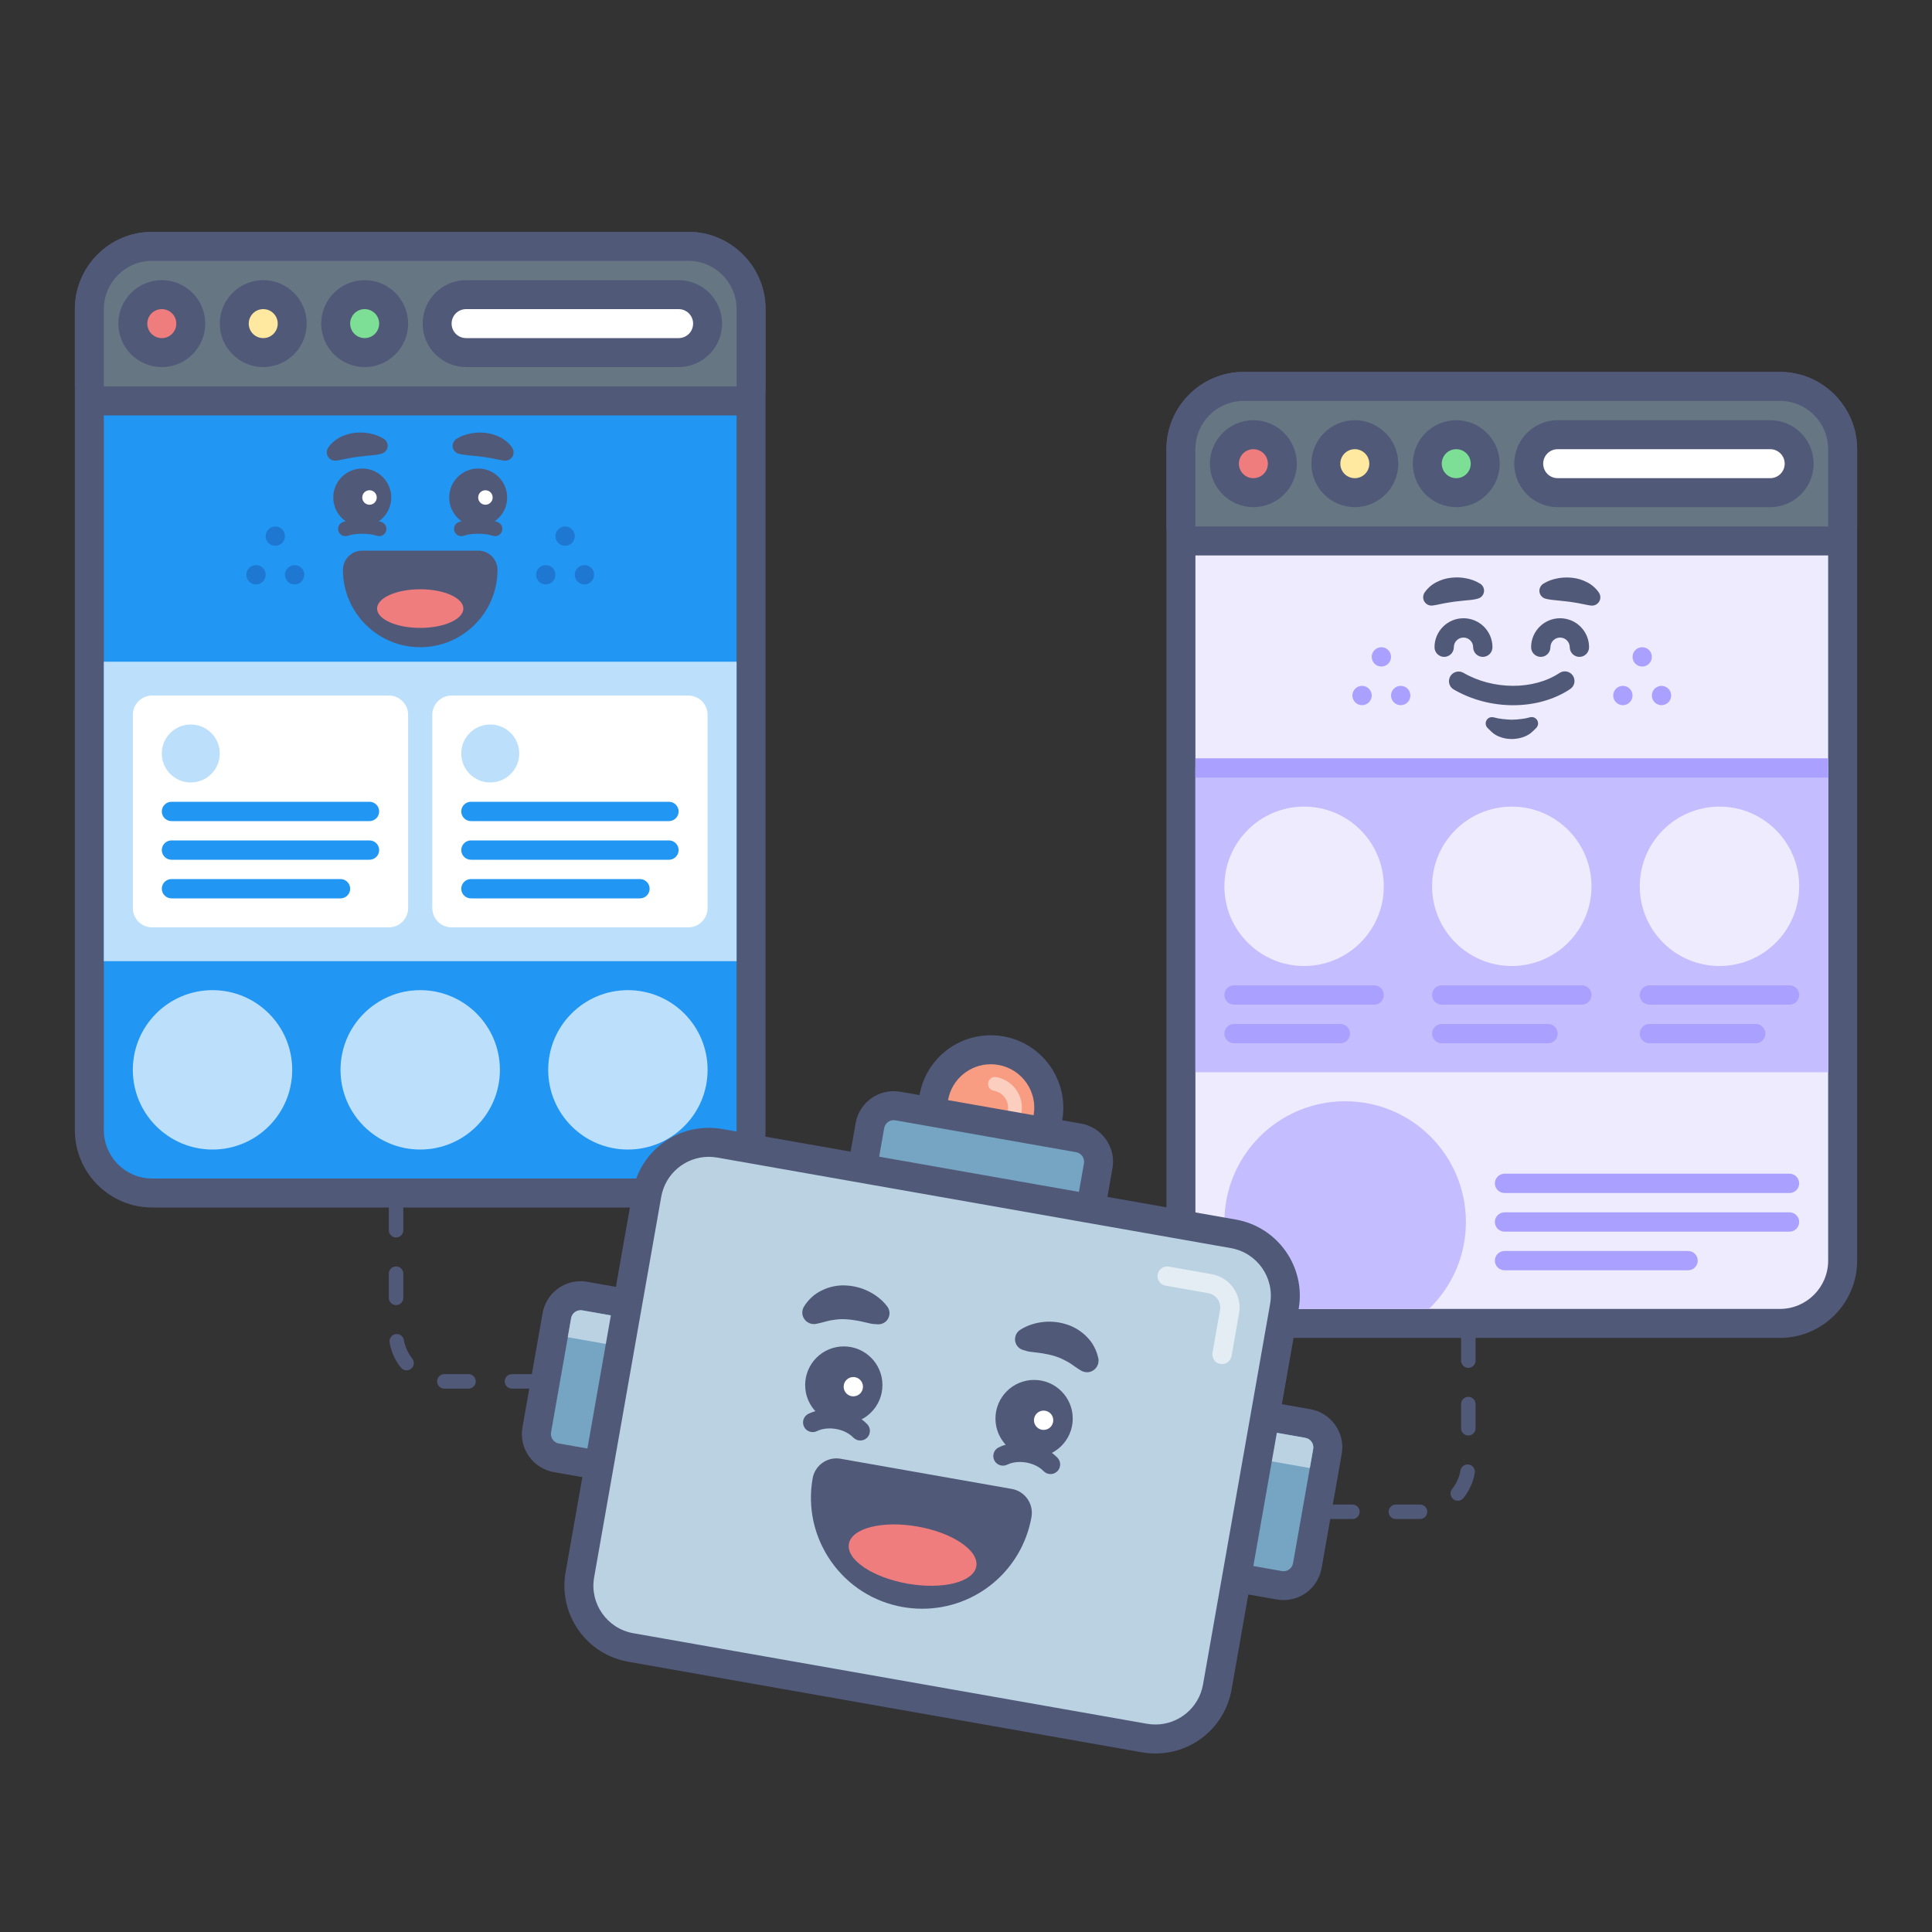 <?xml version="1.0" encoding="utf-8"?>
<!-- Generator: Adobe Illustrator 25.4.1, SVG Export Plug-In . SVG Version: 6.00 Build 0)  -->
<svg version="1.1" id="search-engine-ranking-factors"
	 xmlns="http://www.w3.org/2000/svg" xmlns:xlink="http://www.w3.org/1999/xlink" x="0px" y="0px" viewBox="0 0 400 400"
	 style="enable-background:new 0 0 400 400;" xml:space="preserve">
<rect x="0" y="0" width="400" height="400" fill="#333333" stroke="none"/>
<style type="text/css">
	
		.st0{fill:none;stroke:#515979;stroke-width:3;stroke-linecap:round;stroke-linejoin:round;stroke-miterlimit:10;stroke-dasharray:5,9;}
	.st1{fill:#EEEBFF;}
	.st2{fill:#515979;}
	.st3{fill:#C4BDFF;}
	.st4{fill:#AAA0FF;}
	.st5{fill:#667683;}
	.st6{fill:#FFFFFF;}
	.st7{fill:#EF7D7D;}
	.st8{fill:#FFE8A0;}
	.st9{fill:#7DDF96;}
	.st10{fill:#2196F3;}
	.st11{fill:#BCDFFB;}
	.st12{fill:#1E78D2;}
	.st13{fill:#F89D81;}
	.st14{fill:#FBCEC0;}
	.st15{fill:#75A5C3;}
	.st16{fill:#BAD2E1;}
	.st17{fill:#E3EDF3;}
	.st18{fill:none;}
</style>
<path class="st0" d="M111,286H92c-5.52,0-10-4.48-10-10v-29"/>
<path class="st0" d="M275,313h19c5.52,0,10-4.48,10-10v-29"/>
<path class="st1" d="M257.5,274c-7.17,0-13-5.83-13-13V93c0-7.17,5.83-13,13-13h111c7.17,0,13,5.83,13,13v168c0,7.17-5.83,13-13,13
	H257.5z"/>
<path class="st2" d="M368.5,83c5.52,0,10,4.48,10,10v168c0,5.52-4.48,10-10,10h-111c-5.52,0-10-4.48-10-10V93c0-5.52,4.48-10,10-10
	H368.5 M368.5,77h-111c-8.82,0-16,7.18-16,16v168c0,8.82,7.18,16,16,16h111c8.82,0,16-7.18,16-16V93C384.5,84.18,377.32,77,368.5,77
	L368.5,77z"/>
<rect x="247.5" y="159" class="st3" width="131" height="63"/>
<rect x="247.5" y="157" class="st4" width="131" height="4"/>
<path class="st5" d="M247.5,112c-1.66,0-3-1.34-3-3V93c0-7.17,5.83-13,13-13h111c7.17,0,13,5.83,13,13v16c0,1.66-1.34,3-3,3H247.5z"
	/>
<path class="st2" d="M368.5,83c5.52,0,10,4.48,10,10v16h-131V93c0-5.52,4.48-10,10-10H368.5 M368.5,77h-111c-8.82,0-16,7.18-16,16
	v16c0,3.31,2.69,6,6,6h131c3.31,0,6-2.69,6-6V93C384.5,84.18,377.32,77,368.5,77L368.5,77z"/>
<path class="st6" d="M322.5,102c-3.31,0-6-2.69-6-6s2.69-6,6-6h44c3.31,0,6,2.69,6,6s-2.69,6-6,6H322.5z"/>
<path class="st2" d="M366.5,93c1.66,0,3,1.34,3,3s-1.34,3-3,3h-44c-1.66,0-3-1.34-3-3s1.34-3,3-3H366.5 M366.5,87h-44
	c-4.96,0-9,4.04-9,9s4.04,9,9,9h44c4.96,0,9-4.04,9-9S371.46,87,366.5,87L366.5,87z"/>
<circle class="st7" cx="259.5" cy="96" r="6"/>
<path class="st2" d="M259.5,93c1.66,0,3,1.34,3,3s-1.34,3-3,3s-3-1.34-3-3S257.84,93,259.5,93 M259.5,87c-4.96,0-9,4.04-9,9
	s4.04,9,9,9s9-4.04,9-9S264.46,87,259.5,87L259.5,87z"/>
<circle class="st8" cx="280.5" cy="96" r="6"/>
<path class="st2" d="M280.5,93c1.66,0,3,1.34,3,3s-1.34,3-3,3s-3-1.34-3-3S278.84,93,280.5,93 M280.5,87c-4.96,0-9,4.04-9,9
	s4.04,9,9,9s9-4.04,9-9S285.46,87,280.5,87L280.5,87z"/>
<circle class="st9" cx="301.5" cy="96" r="6"/>
<path class="st2" d="M301.5,93c1.66,0,3,1.34,3,3s-1.34,3-3,3s-3-1.34-3-3S299.84,93,301.5,93 M301.5,87c-4.96,0-9,4.04-9,9
	s4.04,9,9,9s9-4.04,9-9S306.46,87,301.5,87L301.5,87z"/>
<circle class="st1" cx="270" cy="183.5" r="16.5"/>
<path class="st3" d="M278.5,228c-13.81,0-25,11.19-25,25c0,7.07,2.94,13.45,7.66,18h34.68c4.72-4.55,7.66-10.93,7.66-18
	C303.5,239.19,292.31,228,278.5,228z"/>
<circle class="st1" cx="313" cy="183.5" r="16.5"/>
<circle class="st1" cx="356" cy="183.5" r="16.5"/>
<path class="st4" d="M284.5,208h-29c-1.1,0-2-0.9-2-2l0,0c0-1.1,0.9-2,2-2h29c1.1,0,2,0.9,2,2l0,0C286.5,207.1,285.6,208,284.5,208z
	"/>
<path class="st4" d="M277.5,216h-22c-1.1,0-2-0.9-2-2l0,0c0-1.1,0.9-2,2-2h22c1.1,0,2,0.9,2,2l0,0C279.5,215.1,278.6,216,277.5,216z
	"/>
<path class="st4" d="M327.5,208h-29c-1.1,0-2-0.9-2-2l0,0c0-1.1,0.9-2,2-2h29c1.1,0,2,0.9,2,2l0,0C329.5,207.1,328.6,208,327.5,208z
	"/>
<path class="st4" d="M370.5,255h-59c-1.1,0-2-0.9-2-2l0,0c0-1.1,0.9-2,2-2h59c1.1,0,2,0.9,2,2l0,0C372.5,254.1,371.6,255,370.5,255z
	"/>
<path class="st4" d="M349.5,263h-38c-1.1,0-2-0.9-2-2l0,0c0-1.1,0.9-2,2-2h38c1.1,0,2,0.9,2,2l0,0C351.5,262.1,350.6,263,349.5,263z
	"/>
<path class="st4" d="M370.5,247h-59c-1.1,0-2-0.9-2-2l0,0c0-1.1,0.9-2,2-2h59c1.1,0,2,0.9,2,2l0,0C372.5,246.1,371.6,247,370.5,247z
	"/>
<path class="st4" d="M320.5,216h-22c-1.1,0-2-0.9-2-2l0,0c0-1.1,0.9-2,2-2h22c1.1,0,2,0.9,2,2l0,0C322.5,215.1,321.6,216,320.5,216z
	"/>
<path class="st4" d="M370.5,208h-29c-1.1,0-2-0.9-2-2l0,0c0-1.1,0.9-2,2-2h29c1.1,0,2,0.9,2,2l0,0C372.5,207.1,371.6,208,370.5,208z
	"/>
<path class="st4" d="M363.5,216h-22c-1.1,0-2-0.9-2-2l0,0c0-1.1,0.9-2,2-2h22c1.1,0,2,0.9,2,2l0,0C365.5,215.1,364.6,216,363.5,216z
	"/>
<path class="st2" d="M327,136c-1.1,0-2-0.9-2-2c0-1.1-0.9-2-2-2s-2,0.9-2,2c0,1.1-0.9,2-2,2s-2-0.9-2-2c0-3.31,2.69-6,6-6
	s6,2.69,6,6C329,135.1,328.1,136,327,136z"/>
<path class="st2" d="M307,136c-1.1,0-2-0.9-2-2c0-1.1-0.9-2-2-2s-2,0.9-2,2c0,1.1-0.9,2-2,2s-2-0.9-2-2c0-3.31,2.69-6,6-6
	s6,2.69,6,6C309,135.1,308.1,136,307,136z"/>
<path class="st2" d="M313.28,146.01c-4.22,0-8.54-1.08-12.29-3.25c-0.96-0.55-1.28-1.78-0.73-2.73s1.77-1.28,2.73-0.73
	c6.17,3.58,14.54,3.59,19.89,0.03c0.92-0.61,2.16-0.36,2.77,0.56c0.61,0.92,0.36,2.16-0.56,2.77
	C321.75,144.89,317.57,146.01,313.28,146.01z"/>
<path class="st2" d="M309.26,148.52c0.61,0.17,1.23,0.29,1.86,0.35c0.63,0.07,1.26,0.12,1.89,0.14c0.63-0.02,1.26-0.06,1.89-0.14
	c0.63-0.06,1.24-0.18,1.85-0.36c0.7-0.2,1.44,0.2,1.64,0.91c0.14,0.49-0.01,0.99-0.35,1.32l-0.76,0.73
	c-0.62,0.6-1.33,0.95-2.05,1.18c-0.72,0.25-1.47,0.33-2.22,0.36c-0.75-0.02-1.49-0.1-2.21-0.35c-0.72-0.23-1.42-0.58-2.04-1.19
	l-0.77-0.75c-0.52-0.51-0.53-1.34-0.02-1.86C308.3,148.51,308.81,148.4,309.26,148.52z"/>
<circle class="st4" cx="340" cy="136" r="2"/>
<circle class="st4" cx="336" cy="144" r="2"/>
<circle class="st4" cx="344" cy="144" r="2"/>
<circle class="st4" cx="286" cy="136" r="2"/>
<circle class="st4" cx="282" cy="144" r="2"/>
<circle class="st4" cx="290" cy="144" r="2"/>
<path class="st2" d="M319.53,120.85c0.98-0.6,1.87-0.9,2.89-1.1c0.99-0.2,2.03-0.24,3.08-0.13c1.04,0.1,2.1,0.42,3.07,0.92
	c0.98,0.49,1.85,1.25,2.47,2.16c0.53,0.79,0.33,1.86-0.46,2.39c-0.37,0.25-0.81,0.34-1.23,0.28l-0.39-0.06
	c-0.79-0.12-1.41-0.3-2.07-0.41c-0.66-0.1-1.3-0.24-2-0.32l-2.15-0.24c-0.73-0.08-1.57-0.13-2.28-0.28l-0.41-0.09
	c-0.92-0.2-1.5-1.11-1.3-2.03C318.87,121.47,319.16,121.08,319.53,120.85z"/>
<path class="st2" d="M305.53,124.05c-0.71,0.16-1.55,0.21-2.28,0.28l-2.15,0.24c-0.69,0.08-1.33,0.22-2,0.32
	c-0.67,0.11-1.28,0.29-2.07,0.41l-0.39,0.06c-0.94,0.15-1.82-0.5-1.97-1.44c-0.07-0.45,0.04-0.88,0.27-1.23
	c0.62-0.91,1.49-1.67,2.47-2.16c0.97-0.5,2.03-0.82,3.07-0.92c1.04-0.11,2.08-0.08,3.08,0.13c1.01,0.2,1.91,0.5,2.89,1.1
	c0.8,0.49,1.05,1.54,0.56,2.34c-0.25,0.41-0.65,0.67-1.08,0.77L305.53,124.05z"/>
<path class="st10" d="M31.5,247c-7.17,0-13-5.83-13-13V64c0-7.17,5.83-13,13-13h111c7.17,0,13,5.83,13,13v170c0,7.17-5.83,13-13,13
	H31.5z"/>
<path class="st2" d="M142.5,54c5.52,0,10,4.48,10,10v170c0,5.52-4.48,10-10,10h-111c-5.52,0-10-4.48-10-10V64c0-5.52,4.48-10,10-10
	H142.5 M142.5,48h-111c-8.82,0-16,7.18-16,16v170c0,8.82,7.18,16,16,16h111c8.82,0,16-7.18,16-16V64C158.5,55.18,151.32,48,142.5,48
	L142.5,48z"/>
<rect x="21.5" y="137" class="st11" width="131" height="62"/>
<path class="st5" d="M21.5,83c-1.66,0-3-1.34-3-3V64c0-7.17,5.83-13,13-13h111c7.17,0,13,5.83,13,13v16c0,1.66-1.34,3-3,3H21.5z"/>
<path class="st2" d="M142.5,54c5.52,0,10,4.48,10,10v16h-131V64c0-5.52,4.48-10,10-10H142.5 M142.5,48h-111c-8.82,0-16,7.18-16,16
	v16c0,3.31,2.69,6,6,6h131c3.31,0,6-2.69,6-6V64C158.5,55.18,151.32,48,142.5,48L142.5,48z"/>
<path class="st6" d="M96.5,73c-3.31,0-6-2.69-6-6s2.69-6,6-6h44c3.31,0,6,2.69,6,6s-2.69,6-6,6H96.5z"/>
<path class="st2" d="M140.5,64c1.66,0,3,1.34,3,3s-1.34,3-3,3h-44c-1.66,0-3-1.34-3-3s1.34-3,3-3H140.5 M140.5,58h-44
	c-4.96,0-9,4.04-9,9s4.04,9,9,9h44c4.96,0,9-4.04,9-9S145.46,58,140.5,58L140.5,58z"/>
<circle class="st7" cx="33.5" cy="67" r="6"/>
<path class="st2" d="M33.5,64c1.66,0,3,1.34,3,3s-1.34,3-3,3s-3-1.34-3-3S31.84,64,33.5,64 M33.5,58c-4.96,0-9,4.04-9,9s4.04,9,9,9
	s9-4.04,9-9S38.46,58,33.5,58L33.5,58z"/>
<circle class="st8" cx="54.5" cy="67" r="6"/>
<path class="st2" d="M54.5,64c1.66,0,3,1.34,3,3s-1.34,3-3,3s-3-1.34-3-3S52.84,64,54.5,64 M54.5,58c-4.96,0-9,4.04-9,9s4.04,9,9,9
	s9-4.04,9-9S59.46,58,54.5,58L54.5,58z"/>
<circle class="st9" cx="75.5" cy="67" r="6"/>
<path class="st2" d="M75.5,64c1.66,0,3,1.34,3,3s-1.34,3-3,3s-3-1.34-3-3S73.84,64,75.5,64 M75.5,58c-4.96,0-9,4.04-9,9s4.04,9,9,9
	s9-4.04,9-9S80.46,58,75.5,58L75.5,58z"/>
<circle class="st12" cx="117" cy="111" r="2"/>
<circle class="st12" cx="113" cy="119" r="2"/>
<circle class="st12" cx="121" cy="119" r="2"/>
<circle class="st12" cx="57" cy="111" r="2"/>
<circle class="st12" cx="53" cy="119" r="2"/>
<circle class="st12" cx="61" cy="119" r="2"/>
<path class="st2" d="M78.5,111c-0.16,0-0.33-0.03-0.49-0.08c-1.6-0.55-4.42-0.55-6.02,0c-0.78,0.27-1.64-0.15-1.91-0.93
	c-0.27-0.78,0.15-1.64,0.93-1.91c2.24-0.77,5.74-0.77,7.98,0c0.78,0.27,1.2,1.12,0.93,1.91C79.7,110.61,79.12,111,78.5,111z"/>
<circle class="st2" cx="99" cy="103" r="6"/>
<circle class="st6" cx="100.5" cy="103" r="1.5"/>
<path class="st2" d="M94.53,90.85c0.98-0.6,1.87-0.9,2.89-1.1c0.99-0.2,2.03-0.24,3.08-0.13c1.04,0.1,2.1,0.42,3.07,0.92
	c0.98,0.49,1.85,1.25,2.47,2.16c0.53,0.79,0.33,1.86-0.46,2.39c-0.37,0.25-0.81,0.34-1.23,0.28l-0.39-0.06
	c-0.79-0.12-1.41-0.3-2.07-0.41c-0.66-0.1-1.3-0.24-2-0.32l-2.15-0.24c-0.73-0.08-1.57-0.13-2.28-0.28l-0.41-0.09
	c-0.92-0.2-1.5-1.11-1.3-2.03C93.87,91.47,94.16,91.08,94.53,90.85z"/>
<path class="st2" d="M102.5,111c-0.16,0-0.33-0.03-0.49-0.08c-1.6-0.55-4.42-0.55-6.02,0c-0.78,0.27-1.64-0.15-1.91-0.93
	c-0.27-0.78,0.15-1.64,0.93-1.91c2.24-0.77,5.74-0.77,7.98,0c0.78,0.27,1.2,1.12,0.93,1.91C103.7,110.61,103.12,111,102.5,111z"/>
<circle class="st2" cx="75" cy="103" r="6"/>
<circle class="st6" cx="76.5" cy="103" r="1.5"/>
<path class="st2" d="M78.53,94.05c-0.71,0.16-1.55,0.21-2.28,0.28l-2.15,0.24c-0.69,0.08-1.33,0.22-2,0.32
	c-0.67,0.11-1.28,0.29-2.07,0.41l-0.39,0.06c-0.94,0.15-1.82-0.5-1.97-1.44c-0.07-0.45,0.04-0.88,0.27-1.23
	c0.62-0.91,1.49-1.67,2.47-2.16c0.97-0.5,2.03-0.82,3.07-0.92c1.04-0.11,2.08-0.08,3.08,0.13c1.01,0.2,1.91,0.5,2.89,1.1
	c0.8,0.49,1.05,1.54,0.56,2.34c-0.25,0.41-0.65,0.67-1.08,0.77L78.53,94.05z"/>
<circle class="st11" cx="44" cy="221.5" r="16.5"/>
<circle class="st11" cx="87" cy="221.5" r="16.5"/>
<circle class="st11" cx="130" cy="221.5" r="16.5"/>
<path class="st6" d="M142.5,192h-49c-2.21,0-4-1.79-4-4v-40c0-2.21,1.79-4,4-4h49c2.21,0,4,1.79,4,4v40
	C146.5,190.21,144.71,192,142.5,192z"/>
<path class="st10" d="M138.5,178h-41c-1.1,0-2-0.9-2-2l0,0c0-1.1,0.9-2,2-2h41c1.1,0,2,0.9,2,2l0,0C140.5,177.1,139.6,178,138.5,178
	z"/>
<path class="st10" d="M132.5,186h-35c-1.1,0-2-0.9-2-2l0,0c0-1.1,0.9-2,2-2h35c1.1,0,2,0.9,2,2l0,0C134.5,185.1,133.6,186,132.5,186
	z"/>
<path class="st10" d="M138.5,170h-41c-1.1,0-2-0.9-2-2l0,0c0-1.1,0.9-2,2-2h41c1.1,0,2,0.9,2,2l0,0C140.5,169.1,139.6,170,138.5,170
	z"/>
<circle class="st11" cx="101.5" cy="156" r="6"/>
<path class="st6" d="M80.5,192h-49c-2.21,0-4-1.79-4-4v-40c0-2.21,1.79-4,4-4h49c2.21,0,4,1.79,4,4v40
	C84.5,190.21,82.71,192,80.5,192z"/>
<path class="st10" d="M76.5,178h-41c-1.1,0-2-0.9-2-2l0,0c0-1.1,0.9-2,2-2h41c1.1,0,2,0.9,2,2l0,0C78.5,177.1,77.6,178,76.5,178z"/>
<path class="st10" d="M70.5,186h-35c-1.1,0-2-0.9-2-2l0,0c0-1.1,0.9-2,2-2h35c1.1,0,2,0.9,2,2l0,0C72.5,185.1,71.6,186,70.5,186z"/>
<path class="st10" d="M76.5,170h-41c-1.1,0-2-0.9-2-2l0,0c0-1.1,0.9-2,2-2h41c1.1,0,2,0.9,2,2l0,0C78.5,169.1,77.6,170,76.5,170z"/>
<circle class="st11" cx="39.5" cy="156" r="6"/>
<path class="st2" d="M99.01,114H75c-2.21,0-4,1.79-4,4c0,8.82,7.18,16,16,16c8.77,0,15.91-7.09,16-15.84c0-0.05,0-0.11,0-0.16
	C103,115.79,101.21,114,99.01,114z"/>
<ellipse class="st7" cx="87" cy="126" rx="8.93" ry="4"/>
<path class="st13" d="M205.15,241.34c-0.7,0-1.4-0.06-2.09-0.18c-3.16-0.56-5.91-2.31-7.75-4.93c-1.84-2.63-2.54-5.81-1.99-8.97
	c1.01-5.75,5.98-9.92,11.81-9.92c0.7,0,1.4,0.06,2.09,0.18c6.52,1.15,10.88,7.39,9.73,13.9
	C215.94,237.17,210.98,241.34,205.15,241.34C205.15,241.34,205.15,241.34,205.15,241.34z"/>
<path class="st2" d="M205.13,220.34c0.52,0,1.04,0.05,1.57,0.14c4.9,0.86,8.16,5.53,7.3,10.43c-0.77,4.37-4.57,7.44-8.85,7.44
	c-0.52,0-1.04-0.05-1.57-0.14c-4.9-0.86-8.16-5.53-7.3-10.43C197.04,223.41,200.84,220.34,205.13,220.34 M205.13,214.34
	c-7.29,0-13.49,5.21-14.76,12.4c-1.44,8.15,4.02,15.94,12.17,17.38c0.86,0.15,1.74,0.23,2.62,0.23c7.29,0,13.49-5.21,14.76-12.4
	c1.44-8.15-4.02-15.94-12.17-17.38C206.88,214.42,206,214.34,205.13,214.34L205.13,214.34z"/>
<path class="st14" d="M210.06,231.64c-0.08,0-0.17-0.01-0.25-0.02c-0.78-0.14-1.3-0.88-1.16-1.66c0.17-0.94-0.04-1.89-0.59-2.67
	c-0.55-0.78-1.37-1.3-2.31-1.47c-0.78-0.14-1.3-0.88-1.16-1.66c0.14-0.78,0.88-1.3,1.66-1.16c1.69,0.3,3.17,1.24,4.15,2.64
	c0.99,1.41,1.36,3.11,1.07,4.8C211.35,231.15,210.74,231.64,210.06,231.64z"/>
<path class="st15" d="M127.53,303.95c-0.17,0-0.35-0.02-0.52-0.05l-11.82-2.08c-2.72-0.48-4.53-3.08-4.06-5.79l4.17-23.63
	c0.42-2.39,2.49-4.13,4.92-4.13c0.29,0,0.58,0.03,0.87,0.08l11.82,2.08c1.63,0.29,2.72,1.84,2.43,3.47l-4.86,27.57
	C130.22,302.93,128.96,303.95,127.53,303.95z"/>
<path class="st2" d="M120.22,271.26c0.12,0,0.23,0.01,0.35,0.03l11.82,2.08l-4.86,27.57l-11.82-2.08c-1.09-0.19-1.81-1.23-1.62-2.32
	l4.17-23.64C118.42,271.95,119.27,271.26,120.22,271.26 M120.22,265.26C120.22,265.26,120.22,265.26,120.22,265.26
	c-3.89,0-7.2,2.78-7.88,6.61l-4.17,23.64c-0.37,2.1,0.1,4.23,1.33,5.98s3.06,2.92,5.16,3.29l11.82,2.08
	c0.35,0.06,0.7,0.09,1.05,0.09c2.86,0,5.39-2.05,5.9-4.96l4.86-27.57c0.58-3.26-1.6-6.38-4.87-6.95l-11.82-2.08
	C121.15,265.31,120.68,265.26,120.22,265.26L120.22,265.26z"/>
<path class="st15" d="M222.35,255.69c-0.17,0-0.35-0.02-0.52-0.05l-41.36-7.29c-0.78-0.14-1.48-0.58-1.94-1.23s-0.64-1.46-0.5-2.24
	l2.08-11.82c0.42-2.39,2.49-4.13,4.92-4.13c0.29,0,0.58,0.03,0.87,0.08l37.42,6.6c1.31,0.23,2.46,0.96,3.23,2.05
	s1.06,2.42,0.83,3.74l-2.08,11.82C225.04,254.66,223.78,255.69,222.35,255.69z"/>
<path class="st2" d="M185.03,231.92c0.12,0,0.23,0.01,0.35,0.03l37.42,6.6c1.09,0.19,1.81,1.23,1.62,2.32l-2.08,11.82l-41.36-7.29
	l2.08-11.82C183.24,232.6,184.08,231.92,185.03,231.92 M185.03,225.92C185.03,225.92,185.03,225.92,185.03,225.92
	c-3.89,0-7.2,2.78-7.88,6.61l-2.08,11.82c-0.28,1.57,0.08,3.18,0.99,4.48c0.91,1.3,2.31,2.19,3.87,2.47l41.36,7.29
	c0.35,0.06,0.7,0.09,1.05,0.09c2.86,0,5.39-2.05,5.9-4.96l2.08-11.82c0.37-2.1-0.1-4.23-1.33-5.98c-1.23-1.75-3.06-2.92-5.16-3.29
	l-37.42-6.6C185.97,225.96,185.5,225.92,185.03,225.92L185.03,225.92z"/>
<path class="st15" d="M265.75,328.29c-0.29,0-0.58-0.03-0.87-0.08l-11.82-2.08c-1.63-0.29-2.72-1.84-2.43-3.47l4.86-27.58
	c0.14-0.78,0.58-1.48,1.23-1.94c0.51-0.36,1.11-0.54,1.72-0.54c0.17,0,0.35,0.01,0.52,0.05l11.82,2.08
	c2.71,0.48,4.53,3.08,4.06,5.79l-4.17,23.64C270.25,326.56,268.18,328.29,265.75,328.29C265.75,328.29,265.75,328.29,265.75,328.29z
	"/>
<path class="st2" d="M258.44,295.61l11.82,2.08c1.09,0.19,1.81,1.23,1.62,2.32l-4.17,23.64c-0.17,0.97-1.01,1.65-1.97,1.65
	c-0.12,0-0.23-0.01-0.35-0.03l-11.82-2.08L258.44,295.61 M258.43,289.6c-2.86,0-5.39,2.05-5.9,4.96l-4.86,27.57
	c-0.28,1.57,0.08,3.18,0.99,4.48c0.91,1.3,2.31,2.19,3.87,2.47l11.82,2.08c0.46,0.08,0.93,0.12,1.39,0.12c3.89,0,7.2-2.78,7.88-6.61
	l4.17-23.64c0.77-4.34-2.15-8.5-6.49-9.27l-11.82-2.08C259.13,289.63,258.78,289.6,258.43,289.6L258.43,289.6z"/>
<path class="st16" d="M131.34,279.29l-13.79-2.43l0.69-3.94c0.19-1.09,1.23-1.81,2.32-1.62l11.82,2.08L131.34,279.29z"/>
<path class="st16" d="M270.26,297.69l-11.82-2.08l-1.04,5.91l13.79,2.43l0.69-3.94C272.07,298.92,271.35,297.88,270.26,297.69z"/>
<path class="st16" d="M239.23,360.05c-0.76,0-1.52-0.07-2.27-0.2L130.6,341.1c-7.06-1.25-11.79-8-10.55-15.06l13.89-78.79
	c1.1-6.23,6.48-10.74,12.79-10.74c0.76,0,1.52,0.07,2.27,0.2l106.36,18.75c3.42,0.6,6.4,2.5,8.39,5.35s2.76,6.29,2.15,9.71
	l-13.89,78.78C250.92,355.53,245.54,360.05,239.23,360.05z"/>
<path class="st2" d="M146.74,239.51c0.58,0,1.16,0.05,1.75,0.15l106.36,18.75c5.44,0.96,9.07,6.15,8.11,11.58l-13.89,78.78
	c-0.86,4.85-5.08,8.27-9.84,8.27c-0.58,0-1.16-0.05-1.75-0.15l-106.36-18.75c-5.44-0.96-9.07-6.15-8.11-11.58l13.89-78.78
	C137.76,242.92,141.98,239.51,146.74,239.51 M146.74,233.51C146.74,233.51,146.74,233.51,146.74,233.51
	c-7.77,0-14.39,5.56-15.75,13.22l-13.89,78.78c-0.74,4.21,0.2,8.45,2.65,11.96c2.45,3.5,6.12,5.84,10.33,6.58l106.36,18.75
	c0.92,0.16,1.86,0.24,2.79,0.24c7.77,0,14.39-5.56,15.75-13.22l13.89-78.78c1.53-8.69-4.29-17-12.98-18.54l-106.36-18.75
	C148.61,233.59,147.67,233.51,146.74,233.51L146.74,233.51z"/>
<path class="st17" d="M253,282.43c-0.12,0-0.23-0.01-0.35-0.03c-1.09-0.19-1.81-1.23-1.62-2.32l1.56-8.86
	c0.29-1.63-0.8-3.19-2.43-3.48l-8.86-1.56c-1.09-0.19-1.81-1.23-1.62-2.32c0.19-1.09,1.22-1.81,2.32-1.62l8.86,1.56
	c3.8,0.67,6.35,4.31,5.68,8.11l-1.56,8.86C254.79,281.75,253.95,282.43,253,282.43z"/>
<path class="st2" d="M217.5,305.19c-0.52,0-1.04-0.2-1.44-0.61c-1.78-1.84-5.23-2.45-7.54-1.33c-0.99,0.48-2.19,0.07-2.67-0.92
	c-0.48-0.99-0.07-2.19,0.92-2.67c3.84-1.87,9.19-0.93,12.16,2.14c0.77,0.79,0.75,2.06-0.04,2.83C218.5,305,218,305.19,217.5,305.19z
	"/>
<circle class="st2" cx="214.1" cy="293.7" r="8"/>
<circle class="st6" cx="216.07" cy="294.05" r="2"/>
<path class="st2" d="M211.23,275.32c0.8-0.5,1.43-0.78,2.19-1.05c0.74-0.25,1.5-0.44,2.29-0.53c1.57-0.22,3.26-0.1,4.91,0.4
	c1.65,0.47,3.24,1.43,4.44,2.69c1.25,1.24,1.99,2.81,2.33,4.37c0.28,1.29-0.53,2.56-1.82,2.85c-0.64,0.14-1.28,0.01-1.79-0.31
	l-0.5-0.31c-0.99-0.63-1.69-1.24-2.48-1.61c-0.75-0.41-1.45-0.75-2.27-1c-0.81-0.27-1.71-0.46-2.71-0.63
	c-0.5-0.06-1.02-0.16-1.55-0.2c-0.51-0.09-1.15-0.1-1.57-0.23l-0.91-0.27c-1.22-0.36-1.91-1.65-1.55-2.86
	C210.41,276.05,210.77,275.6,211.23,275.32z"/>
<path class="st2" d="M178.11,298.24c-0.52,0-1.04-0.2-1.44-0.61c-1.78-1.84-5.23-2.45-7.54-1.33c-0.99,0.48-2.19,0.07-2.67-0.92
	c-0.48-0.99-0.07-2.19,0.92-2.67c3.85-1.87,9.19-0.93,12.16,2.14c0.77,0.79,0.75,2.06-0.04,2.83
	C179.11,298.05,178.61,298.24,178.11,298.24z"/>
<circle class="st2" cx="174.7" cy="286.76" r="8"/>
<circle class="st6" cx="176.67" cy="287.1" r="2"/>
<path class="st2" d="M180.79,274.12c-0.45-0.03-1.04-0.23-1.56-0.32c-0.52-0.14-1.04-0.23-1.53-0.34c-1-0.18-1.91-0.3-2.76-0.33
	c-0.86-0.05-1.63,0.03-2.48,0.16c-0.86,0.08-1.73,0.42-2.88,0.67l-0.57,0.12c-1.29,0.28-2.56-0.53-2.85-1.82
	c-0.14-0.64-0.01-1.28,0.32-1.79c0.86-1.35,2.09-2.57,3.69-3.31c1.55-0.78,3.38-1.14,5.09-1.01c1.72,0.1,3.34,0.56,4.75,1.3
	c0.71,0.36,1.36,0.79,1.97,1.28c0.62,0.51,1.12,0.99,1.7,1.74c0.78,1,0.6,2.45-0.4,3.23c-0.46,0.36-1.01,0.51-1.55,0.48
	L180.79,274.12z"/>
<path class="st2" d="M212.72,310.33c-0.76-1.09-1.92-1.83-3.23-2.06l-35.45-6.25c-0.29-0.05-0.59-0.08-0.87-0.08
	c-2.38,0-4.49,1.71-4.92,4.13c-1.07,6.05,0.29,12.15,3.81,17.19c3.52,5.03,8.8,8.39,14.85,9.46c1.33,0.23,2.68,0.35,4.02,0.35
	c11.17,0,20.69-7.99,22.63-19.01C213.78,312.76,213.49,311.42,212.72,310.33z"/>
<ellipse transform="matrix(0.174 -0.985 0.985 0.174 -160.972 451.947)" class="st7" cx="188.82" cy="321.89" rx="6" ry="13.39"/>
<rect class="st18" width="400" height="400"/>
</svg>
